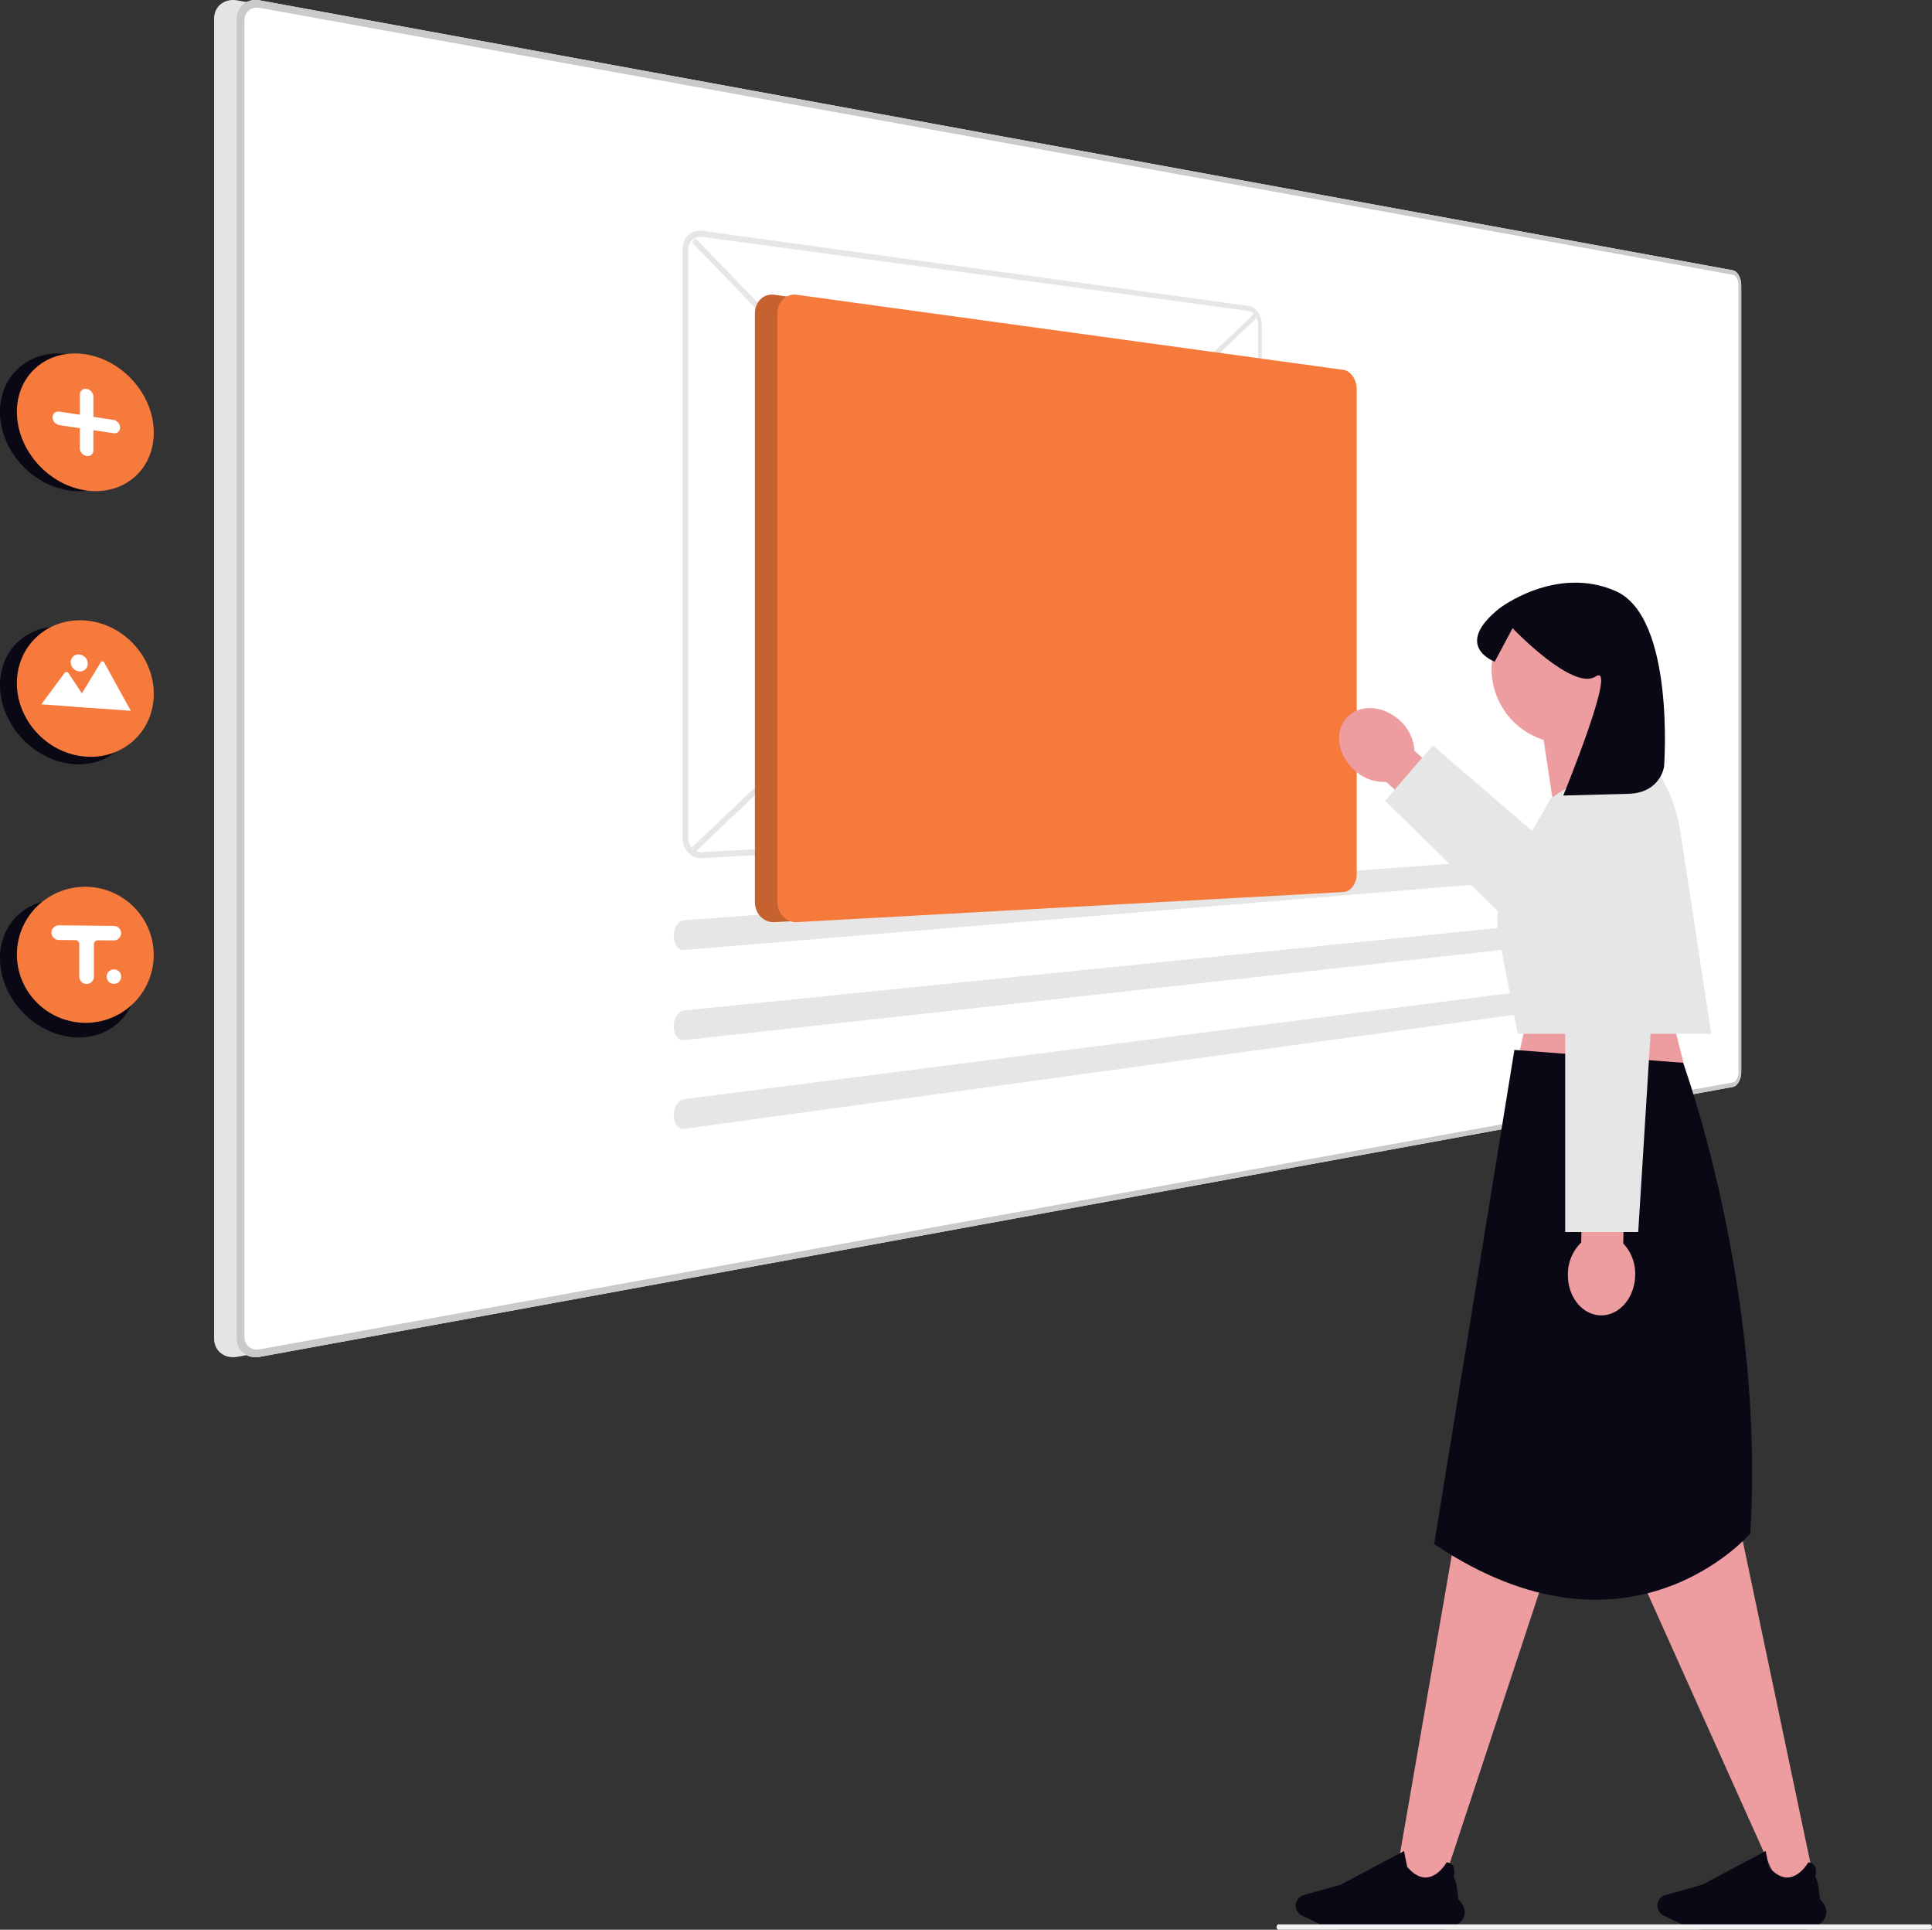 <svg xmlns="http://www.w3.org/2000/svg" width="800.153" height="799.092" viewBox="0 0 800.153 799.092" xmlns:xlink="http://www.w3.org/1999/xlink" role="img" artist="Katerina Limpitsouni" source="https://undraw.co/"><rect x="0" y="0" width="800.153" height="799.092" fill="#333333" stroke="none"/><g transform="translate(0 0)"><path d="M877.981,239.193,267.988,127.434a9.37,9.37,0,0,0-3.755.044,7.744,7.744,0,0,0-3.081,1.439,7.246,7.246,0,0,0-2.085,2.6,8.09,8.09,0,0,0-.766,3.508V681.507a8.094,8.094,0,0,0,.764,3.509,7.247,7.247,0,0,0,2.083,2.6,7.744,7.744,0,0,0,3.08,1.441,9.368,9.368,0,0,0,3.755.047l610-111.76a2.885,2.885,0,0,0,1.356-.688,5.161,5.161,0,0,0,1.1-1.4,7.845,7.845,0,0,0,.743-1.909,9.179,9.179,0,0,0,.273-2.216V245.424a9.177,9.177,0,0,0-.272-2.222,7.859,7.859,0,0,0-.743-1.91,5.169,5.169,0,0,0-1.1-1.4,2.89,2.89,0,0,0-1.356-.689Z" transform="translate(-169.639 -127.265)" fill="#e4e4e4"/><path d="M885.981,239.193,275.988,127.434a9.371,9.371,0,0,0-3.755.044,7.744,7.744,0,0,0-3.081,1.439,7.247,7.247,0,0,0-2.085,2.6,8.091,8.091,0,0,0-.766,3.508V681.507a8.094,8.094,0,0,0,.764,3.509,7.247,7.247,0,0,0,2.083,2.6,7.744,7.744,0,0,0,3.08,1.441,9.368,9.368,0,0,0,3.755.047l610-111.76a2.885,2.885,0,0,0,1.356-.688,5.161,5.161,0,0,0,1.1-1.4,7.845,7.845,0,0,0,.743-1.909,9.167,9.167,0,0,0,.273-2.216V245.424a9.171,9.171,0,0,0-.272-2.222,7.854,7.854,0,0,0-.743-1.91,5.171,5.171,0,0,0-1.1-1.4,2.89,2.89,0,0,0-1.356-.689Z" transform="translate(-168.309 -127.265)" fill="#fff"/><path d="M885.981,239.193,275.988,127.434a9.371,9.371,0,0,0-3.755.044,7.744,7.744,0,0,0-3.081,1.439,7.247,7.247,0,0,0-2.085,2.6,8.091,8.091,0,0,0-.766,3.508V681.507a8.094,8.094,0,0,0,.764,3.509,7.247,7.247,0,0,0,2.083,2.6,7.744,7.744,0,0,0,3.08,1.441,9.368,9.368,0,0,0,3.755.047l610-111.76a2.885,2.885,0,0,0,1.356-.688,5.161,5.161,0,0,0,1.1-1.4,7.845,7.845,0,0,0,.743-1.909,9.167,9.167,0,0,0,.273-2.216V245.424a9.171,9.171,0,0,0-.272-2.222,7.854,7.854,0,0,0-.743-1.91,5.171,5.171,0,0,0-1.1-1.4,2.89,2.89,0,0,0-1.356-.689ZM888.3,571.326a6.125,6.125,0,0,1-.182,1.483,5.241,5.241,0,0,1-.5,1.275,3.442,3.442,0,0,1-.737.933,1.923,1.923,0,0,1-.9.457l-609.99,110.52a6.236,6.236,0,0,1-2.5-.035,5.159,5.159,0,0,1-2.049-.962,4.831,4.831,0,0,1-1.385-1.731,5.4,5.4,0,0,1-.508-2.332V135.6a5.4,5.4,0,0,1,.507-2.332,4.831,4.831,0,0,1,1.384-1.733,5.158,5.158,0,0,1,2.048-.963,6.239,6.239,0,0,1,2.5-.036L885.984,241.061a1.922,1.922,0,0,1,.9.457,3.438,3.438,0,0,1,.737.933,5.234,5.234,0,0,1,.5,1.273,6.125,6.125,0,0,1,.182,1.483V571.325Z" transform="translate(-168.309 -127.265)" fill="#cacaca"/><path d="M182.272,276.982a25.5,25.5,0,0,1,2.31-10.808,22.782,22.782,0,0,1,6.265-8.077,23.425,23.425,0,0,1,9.2-4.563,27.1,27.1,0,0,1,11.112-.335,32.086,32.086,0,0,1,10.949,4.064,35.286,35.286,0,0,1,8.822,7.447,34.556,34.556,0,0,1,5.889,9.77,30.412,30.412,0,0,1,2.148,11.1,25.581,25.581,0,0,1-2.148,10.449,22.845,22.845,0,0,1-5.889,7.983,23.251,23.251,0,0,1-8.822,4.772,26.659,26.659,0,0,1-10.949.744h0a31.705,31.705,0,0,1-11.106-3.713,35.2,35.2,0,0,1-9.194-7.353,34.727,34.727,0,0,1-6.266-9.974,30.543,30.543,0,0,1-2.318-11.506Z" transform="translate(-182.271 -106.411)" fill="#090814"/><path d="M182.272,373.982a25.5,25.5,0,0,1,2.31-10.808,22.781,22.781,0,0,1,6.265-8.077,23.426,23.426,0,0,1,9.2-4.563,27.1,27.1,0,0,1,11.112-.335,32.084,32.084,0,0,1,10.949,4.064,35.286,35.286,0,0,1,8.822,7.447,34.555,34.555,0,0,1,5.889,9.77,30.412,30.412,0,0,1,2.148,11.1,25.581,25.581,0,0,1-2.148,10.449,22.844,22.844,0,0,1-5.889,7.983,23.251,23.251,0,0,1-8.822,4.772,26.658,26.658,0,0,1-10.949.744h0a31.705,31.705,0,0,1-11.106-3.713,35.2,35.2,0,0,1-9.194-7.353,34.726,34.726,0,0,1-6.266-9.974A30.542,30.542,0,0,1,182.272,373.982Z" transform="translate(-182.271 -90.294)" fill="#090814"/><path d="M182.272,470.982a25.5,25.5,0,0,1,2.31-10.808,22.781,22.781,0,0,1,6.265-8.077,23.425,23.425,0,0,1,9.2-4.563,27.1,27.1,0,0,1,11.112-.335,32.085,32.085,0,0,1,10.949,4.064,35.284,35.284,0,0,1,8.822,7.447,34.557,34.557,0,0,1,5.889,9.77,30.413,30.413,0,0,1,2.148,11.1,25.581,25.581,0,0,1-2.148,10.449,22.845,22.845,0,0,1-5.889,7.984,23.251,23.251,0,0,1-8.822,4.772,26.66,26.66,0,0,1-10.949.744h0a31.706,31.706,0,0,1-11.106-3.713,35.2,35.2,0,0,1-9.194-7.353,34.725,34.725,0,0,1-6.266-9.974,30.543,30.543,0,0,1-2.318-11.506Z" transform="translate(-182.271 -74.178)" fill="#090814"/><path d="M188.271,276.982a25.5,25.5,0,0,1,2.31-10.808,22.782,22.782,0,0,1,6.265-8.077,23.425,23.425,0,0,1,9.2-4.563,27.1,27.1,0,0,1,11.112-.335,32.086,32.086,0,0,1,10.949,4.064,35.285,35.285,0,0,1,8.822,7.447,34.556,34.556,0,0,1,5.889,9.77,30.413,30.413,0,0,1,2.148,11.1,25.582,25.582,0,0,1-2.148,10.449,22.845,22.845,0,0,1-5.889,7.983,23.25,23.25,0,0,1-8.822,4.772,26.659,26.659,0,0,1-10.949.744h0a31.706,31.706,0,0,1-11.106-3.713,35.2,35.2,0,0,1-9.194-7.353,34.726,34.726,0,0,1-6.266-9.974,30.542,30.542,0,0,1-2.318-11.506Z" transform="translate(-181.274 -106.411)" fill="#f67a3c"/><path d="M188.271,373.586a26.664,26.664,0,0,1,2.31-10.983,25.306,25.306,0,0,1,6.265-8.536,25.649,25.649,0,0,1,9.2-5.248,27.507,27.507,0,0,1,11.112-1.156,30.038,30.038,0,0,1,10.949,3.255,31.694,31.694,0,0,1,8.822,6.8,31.327,31.327,0,0,1,5.889,9.329A29.186,29.186,0,0,1,244.963,378a26.7,26.7,0,0,1-2.148,10.612A25.382,25.382,0,0,1,228.1,402.451,27.282,27.282,0,0,1,217.155,404h0a29.865,29.865,0,0,1-11.106-2.892,31.736,31.736,0,0,1-15.457-16.192,29.27,29.27,0,0,1-2.319-11.333Z" transform="translate(-181.274 -90.669)" fill="#f67a3c"/><path d="M188.271,470.21a27.885,27.885,0,0,1,8.575-20.152,28.474,28.474,0,0,1,45.964,9.589,28.114,28.114,0,0,1-25.654,38.837h0a28.53,28.53,0,0,1-26.565-17.113,28.021,28.021,0,0,1-2.319-11.161Z" transform="translate(-181.274 -74.947)" fill="#f67a3c"/><path d="M203.785,274.767l8.469,1.3v-8.35a2.512,2.512,0,0,1,.217-1.05,2.227,2.227,0,0,1,.6-.791,2.279,2.279,0,0,1,.889-.456,2.645,2.645,0,0,1,1.088-.047,3.164,3.164,0,0,1,1.088.39,3.509,3.509,0,0,1,.889.735,3.45,3.45,0,0,1,.6.976,3.021,3.021,0,0,1,.223,1.114v8.338l8.308,1.275a3.08,3.08,0,0,1,1.071.381,3.436,3.436,0,0,1,1.462,1.689,3,3,0,0,1,.216,1.1,2.52,2.52,0,0,1-.216,1.039,2.235,2.235,0,0,1-.583.786,2.263,2.263,0,0,1-.873.459,2.59,2.59,0,0,1-1.07.056l-8.319-1.244v8.319a2.53,2.53,0,0,1-.219,1.049,2.275,2.275,0,0,1-.6.8,2.321,2.321,0,0,1-.886.466,2.653,2.653,0,0,1-1.087.063,3.121,3.121,0,0,1-1.089-.373,3.437,3.437,0,0,1-.89-.723,3.381,3.381,0,0,1-.6-.97,2.992,2.992,0,0,1-.217-1.116v-8.35l-8.469-1.271a3.207,3.207,0,0,1-1.106-.386,3.525,3.525,0,0,1-.9-.736,3.44,3.44,0,0,1-.61-.977,3.009,3.009,0,0,1-.224-1.128,2.519,2.519,0,0,1,.224-1.058,2.264,2.264,0,0,1,.61-.8,2.339,2.339,0,0,1,.9-.466A2.71,2.71,0,0,1,203.785,274.767Z" transform="translate(-179.169 -104.324)" fill="#fff"/><path d="M208.477,380.872l23.517,1.7h.086l-11.028-20.023a.882.882,0,0,0-.286-.313.859.859,0,0,0-.188-.094.814.814,0,0,0-.206-.046.761.761,0,0,0-.205.009.718.718,0,0,0-.188.063.687.687,0,0,0-.286.265l-7.5,12.336-.361.594Z" transform="translate(-177.917 -88.247)" fill="#fff"/><path d="M196.968,379.265l20.748,1.5-3.977-6.036-.287-.436-5.215-7.917a1.192,1.192,0,0,0-.339-.306,1.164,1.164,0,0,0-.2-.1,1.118,1.118,0,0,0-.224-.055,1.072,1.072,0,0,0-.223-.008,1.023,1.023,0,0,0-.213.037.969.969,0,0,0-.2.082.943.943,0,0,0-.175.124l-.017.021-.022.021-.017.022-.017.022Z" transform="translate(-179.829 -87.614)" fill="#fff"/><path d="M210.927,359.666a3.754,3.754,0,0,1,1.373.392,3.983,3.983,0,0,1,1.118.845,3.934,3.934,0,0,1,.753,1.175,3.637,3.637,0,0,1,.276,1.383,3.3,3.3,0,0,1-.276,1.336,3.115,3.115,0,0,1-.753,1.05,3.159,3.159,0,0,1-1.118.656,3.406,3.406,0,0,1-1.373.162,3.75,3.75,0,0,1-1.375-.388,3.981,3.981,0,0,1-1.124-.844,3.935,3.935,0,0,1-.759-1.178,3.638,3.638,0,0,1-.279-1.39,3.3,3.3,0,0,1,.279-1.341,3.116,3.116,0,0,1,.759-1.05,3.16,3.16,0,0,1,1.124-.651,3.41,3.41,0,0,1,1.375-.159Z" transform="translate(-178.097 -88.654)" fill="#fff"/><path d="M428.034,459.587,660.891,238.652l1,1.749L429.49,461.456Z" transform="translate(-141.437 -108.758)" fill="#e6e6e6"/><path d="M428.066,213.625l1.46-1.749L661.863,453.065l-1,1.662Z" transform="translate(-141.432 -113.207)" fill="#e6e6e6"/><path d="M659.091,240.326l-226.35-31.1a6.958,6.958,0,0,0-3.119.266,6.706,6.706,0,0,0-2.557,1.544,7.456,7.456,0,0,0-1.732,2.566,8.863,8.863,0,0,0-.638,3.356V460.617a9.268,9.268,0,0,0,.638,3.405,8.338,8.338,0,0,0,1.731,2.715,7.489,7.489,0,0,0,2.557,1.749,7.175,7.175,0,0,0,3.119.523l226.351-12.466a4.59,4.59,0,0,0,2.152-.7,6.207,6.207,0,0,0,1.749-1.657,8.266,8.266,0,0,0,1.178-2.375,9.548,9.548,0,0,0,.433-2.852v-200.6a9.906,9.906,0,0,0-.433-2.889A9.1,9.1,0,0,0,662.991,243a7.019,7.019,0,0,0-1.749-1.8A4.96,4.96,0,0,0,659.091,240.326ZM432.741,466.5a5.124,5.124,0,0,1-2.226-.378,5.351,5.351,0,0,1-1.824-1.253,5.959,5.959,0,0,1-1.234-1.943A6.622,6.622,0,0,1,427,460.5V217.263a6.334,6.334,0,0,1,.455-2.392,5.328,5.328,0,0,1,1.234-1.836,4.791,4.791,0,0,1,1.824-1.1,4.967,4.967,0,0,1,2.226-.195l226.35,30.676a3.54,3.54,0,0,1,1.538.62,5.009,5.009,0,0,1,1.252,1.283,6.5,6.5,0,0,1,.843,1.767,7.076,7.076,0,0,1,.31,2.065V449.039a6.827,6.827,0,0,1-.31,2.041,5.908,5.908,0,0,1-.843,1.7,4.43,4.43,0,0,1-1.252,1.183,3.276,3.276,0,0,1-1.538.493Z" transform="translate(-141.992 -113.658)" fill="#e6e6e6"/><g transform="translate(279.023 351.858)"><path d="M425.767,458.214a3.452,3.452,0,0,0-1.664.646,5.238,5.238,0,0,0-1.35,1.459,7.487,7.487,0,0,0-.9,2.05,8.8,8.8,0,0,0-.311,2.428,8.178,8.178,0,0,0,.35,2.317,6.152,6.152,0,0,0,.91,1.843,4.1,4.1,0,0,0,1.338,1.193,3.031,3.031,0,0,0,1.633.367l396.263-32.812a1.358,1.358,0,0,0,.837-.384,3.168,3.168,0,0,0,.688-.966,6.16,6.16,0,0,0,.467-1.4,8.5,8.5,0,0,0,.182-1.7,8.244,8.244,0,0,0-.154-1.685,5.6,5.6,0,0,0-.448-1.363,2.729,2.729,0,0,0-.669-.908,1.22,1.22,0,0,0-.833-.308h-.07Z" transform="translate(-421.54 -428.991)" fill="#e6e6e6"/></g><g transform="translate(279.023 378.289)"><path d="M425.767,491.789a3.548,3.548,0,0,0-1.664.691,5.457,5.457,0,0,0-1.35,1.49,7.708,7.708,0,0,0-.9,2.075,8.886,8.886,0,0,0-.311,2.443,8.083,8.083,0,0,0,.35,2.308,5.955,5.955,0,0,0,.91,1.818,3.936,3.936,0,0,0,1.335,1.156,2.98,2.98,0,0,0,1.633.323l396.265-43.714a1.4,1.4,0,0,0,.837-.407,3.29,3.29,0,0,0,.688-.985,6.317,6.317,0,0,0,.466-1.418,8.565,8.565,0,0,0,.182-1.706,8.172,8.172,0,0,0-.154-1.682,5.463,5.463,0,0,0-.448-1.35,2.622,2.622,0,0,0-.673-.886,1.191,1.191,0,0,0-.833-.286h-.07Z" transform="translate(-421.54 -451.657)" fill="#e6e6e6"/></g><g transform="translate(279.023 404.296)"><path d="M425.767,524.819a3.652,3.652,0,0,0-1.664.737,5.676,5.676,0,0,0-1.35,1.528,7.942,7.942,0,0,0-.9,2.1,8.981,8.981,0,0,0-.311,2.45,7.979,7.979,0,0,0,.35,2.3,5.767,5.767,0,0,0,.91,1.794,3.786,3.786,0,0,0,1.335,1.12,2.938,2.938,0,0,0,1.633.279l396.265-54.439a1.444,1.444,0,0,0,.837-.429,3.421,3.421,0,0,0,.688-1,6.47,6.47,0,0,0,.466-1.431,8.654,8.654,0,0,0,.182-1.711,8.11,8.11,0,0,0-.154-1.677,5.332,5.332,0,0,0-.448-1.339,2.521,2.521,0,0,0-.673-.868,1.165,1.165,0,0,0-.833-.264h-.07Z" transform="translate(-421.54 -473.958)" fill="#e6e6e6"/></g><path d="M226.421,456.1l-22.621-.271a3.221,3.221,0,0,0-1.113.157,3.18,3.18,0,0,0-.96.51,3.126,3.126,0,0,0-.728.8,3.092,3.092,0,0,0-.414,1.03,3.008,3.008,0,0,0,.066,1.311,3.051,3.051,0,0,0,.245.615,3.1,3.1,0,0,0,.866,1.018,3.141,3.141,0,0,0,1.872.638l6.8.062a1.648,1.648,0,0,1,1.5,1,1.607,1.607,0,0,1,.128.631v13.345a3.108,3.108,0,0,0,.693,2.028,3.139,3.139,0,0,0,1.841,1.108,3.047,3.047,0,0,0,3.265-1.717,3.01,3.01,0,0,0,.282-1.27V463.643a1.6,1.6,0,0,1,1.6-1.6h.015l6.5.051a3.066,3.066,0,0,0,3.105-2.464,3.033,3.033,0,0,0-2.951-3.528Z" transform="translate(-179.235 -72.674)" fill="#fff"/><path d="M223.163,471.484a3,3,0,1,1-2.765,1.834A3,3,0,0,1,223.163,471.484Z" transform="translate(-175.975 -70.073)" fill="#fff"/><path d="M684.781,263.048l-226.35-31.1a6.958,6.958,0,0,0-3.12.266,6.707,6.707,0,0,0-2.557,1.544,7.456,7.456,0,0,0-1.732,2.565,8.865,8.865,0,0,0-.638,3.356V483.338a9.269,9.269,0,0,0,.638,3.405,8.338,8.338,0,0,0,1.731,2.715,7.491,7.491,0,0,0,2.557,1.749,7.176,7.176,0,0,0,3.12.522l226.351-12.466a4.59,4.59,0,0,0,2.152-.7,6.208,6.208,0,0,0,1.749-1.657,8.27,8.27,0,0,0,1.178-2.375,9.553,9.553,0,0,0,.432-2.852v-200.6a9.912,9.912,0,0,0-.433-2.889,9.108,9.108,0,0,0-1.178-2.472,7.016,7.016,0,0,0-1.749-1.8,4.96,4.96,0,0,0-2.151-.868Z" transform="translate(-137.724 -109.883)" fill="#f67a3c"/><path d="M684.781,263.048l-226.35-31.1a6.958,6.958,0,0,0-3.12.266,6.707,6.707,0,0,0-2.557,1.544,7.456,7.456,0,0,0-1.732,2.565,8.865,8.865,0,0,0-.638,3.356V483.338a9.269,9.269,0,0,0,.638,3.405,8.338,8.338,0,0,0,1.731,2.715,7.491,7.491,0,0,0,2.557,1.749,7.176,7.176,0,0,0,3.12.522l226.351-12.466a4.59,4.59,0,0,0,2.152-.7,6.208,6.208,0,0,0,1.749-1.657,8.27,8.27,0,0,0,1.178-2.375,9.553,9.553,0,0,0,.432-2.852v-200.6a9.912,9.912,0,0,0-.433-2.889,9.108,9.108,0,0,0-1.178-2.472,7.016,7.016,0,0,0-1.749-1.8,4.96,4.96,0,0,0-2.151-.868Z" transform="translate(-137.724 -109.883)" opacity="0.2"/><path d="M692.781,263.048l-226.35-31.1a6.958,6.958,0,0,0-3.12.266,6.706,6.706,0,0,0-2.557,1.544,7.458,7.458,0,0,0-1.732,2.565,8.865,8.865,0,0,0-.638,3.356V483.338a9.269,9.269,0,0,0,.638,3.405,8.339,8.339,0,0,0,1.731,2.715,7.49,7.49,0,0,0,2.557,1.749,7.174,7.174,0,0,0,3.119.522l226.351-12.466a4.59,4.59,0,0,0,2.151-.7,6.208,6.208,0,0,0,1.749-1.657,8.267,8.267,0,0,0,1.178-2.375,9.553,9.553,0,0,0,.433-2.852v-200.6a9.912,9.912,0,0,0-.433-2.889,9.1,9.1,0,0,0-1.178-2.472,7.016,7.016,0,0,0-1.749-1.8A4.96,4.96,0,0,0,692.781,263.048Z" transform="translate(-136.394 -109.883)" fill="#f67a3c"/><g transform="translate(528.702 241.272)"><path d="M286.393,122.792l22.134,20,11.68-12.923-22.134-20a18.283,18.283,0,0,0-6.24-12.683c-6.9-6.236-16.676-6.662-21.836-.952s-3.751,15.394,3.149,21.629a18.284,18.284,0,0,0,13.247,4.929Z" transform="translate(-240.967 -40.266)" fill="#ed9da0"/><path d="M297.4,174.192l-76.2-65.548-19.788,22.873,87.044,85.243" transform="translate(-156.482 -41.218)" fill="#e6e6e6"/><path d="M233.018,218.849l11.051,43.669-76.306-.942,8.732-39.9Z" transform="translate(-71.447 -47.605)" fill="#ed9da0"/><path d="M178.753,377.223,195.32,449.7l30.492,145.116-14.131,2.826L114.556,381.364Z" transform="translate(-3.067 -56.782)" fill="#ed9da0"/><path d="M292.75,392.565l-30.6,67.761-44.94,136.151-18.841-4.71L239.1,357.07Z" transform="translate(-148.96 -55.615)" fill="#ed9da0"/><path d="M244.994,247.784s34.068,92.61,27.855,194.912c0,0-50.225,58.711-130.911,4.363l33.213-204.6,69.842,5.328Z" transform="translate(-76.657 -48.973)" fill="#090814"/><path d="M176.639,624.718a6.3,6.3,0,0,0,2.6-4.413c.12-1.829-.784-3.79-2.685-5.831-.046-.587-.636-7.863-1.951-9.166.11-.389.78-2.971-.318-4.648a3.183,3.183,0,0,0-2.478-1.368l-.049-.005-.024.043c-.032.057-3.232,5.685-8.046,6.179-2.76.283-5.523-1.154-8.213-4.274-.1-.231-.857-4.031-1.347-6.546l-.02-.1-26.228,13.959-15.331,4.3a4.538,4.538,0,0,0-.743,8.428l7.431,3.617a23.012,23.012,0,0,0,10.013,2.31h40.311a11.17,11.17,0,0,0,7.076-2.481Z" transform="translate(48.466 -69.379)" fill="#090814"/><path d="M335.638,624.718a6.3,6.3,0,0,0,2.6-4.413c.12-1.829-.784-3.79-2.685-5.831-.046-.587-.636-7.863-1.951-9.166.11-.389.78-2.971-.318-4.648a3.183,3.183,0,0,0-2.478-1.368l-.049-.005-.024.043c-.032.057-3.232,5.685-8.046,6.179-2.76.283-5.523-1.154-8.213-4.274-.1-.231-.857-4.031-1.347-6.546l-.02-.1-26.228,13.959-15.331,4.3a4.538,4.538,0,0,0-.743,8.428l7.431,3.617a23.012,23.012,0,0,0,10.013,2.31h40.311a11.17,11.17,0,0,0,7.076-2.481Z" transform="translate(-260.32 -69.379)" fill="#090814"/><path d="M252.688,73.106a30.778,30.778,0,1,0-40,29.371l5.95,39.322,30.332-25.277A76.414,76.414,0,0,1,238.9,98.765,30.745,30.745,0,0,0,252.688,73.106Z" transform="translate(-102.081 -37.375)" fill="#ed9da0"/><path d="M218.256,107.251l-36.251,23.173-16.732,29.549a41.336,41.336,0,0,0-4.615,28.213l7.688,39.772H248.5l-12.665-82.977a69.765,69.765,0,0,0-11.789-29.447l-5.791-8.283Z" transform="translate(-68.479 -41.137)" fill="#e6e6e6"/><path d="M257.711,113.24s-1.437,10.9-14.753,11.26l-27.011.722s22.834-55.569,13.445-49.309-34.426-19.985-34.426-19.985l-7.388,13.855s-17.65-6.391,1.911-22.042c0,0,23.338-18.043,48.115-7.208s20.108,72.706,20.108,72.706h0Z" transform="translate(-97.222 -37.07)" fill="#090814"/><path d="M216.276,325.669l.647-29.827-17.415-.378-.647,29.827a18.283,18.283,0,0,0-5.509,13.017c-.2,9.3,5.872,16.97,13.567,17.137s14.1-7.235,14.3-16.532A18.284,18.284,0,0,0,216.276,325.669Z" transform="translate(-72.701 -52.044)" fill="#ed9da0"/><path d="M182.523,169.057V313.632h30.245l8.939-143.355" transform="translate(-62.991 -44.719)" fill="#e6e6e6"/><path d="M0,629.472c0,.622.348,1.121.781,1.121H270.67c.433,0,.781-.5.781-1.121s-.348-1.121-.781-1.121H.781C.348,628.351,0,628.85,0,629.472Z" transform="translate(0 -72.773)" fill="#f2f2f2"/></g></g></svg>